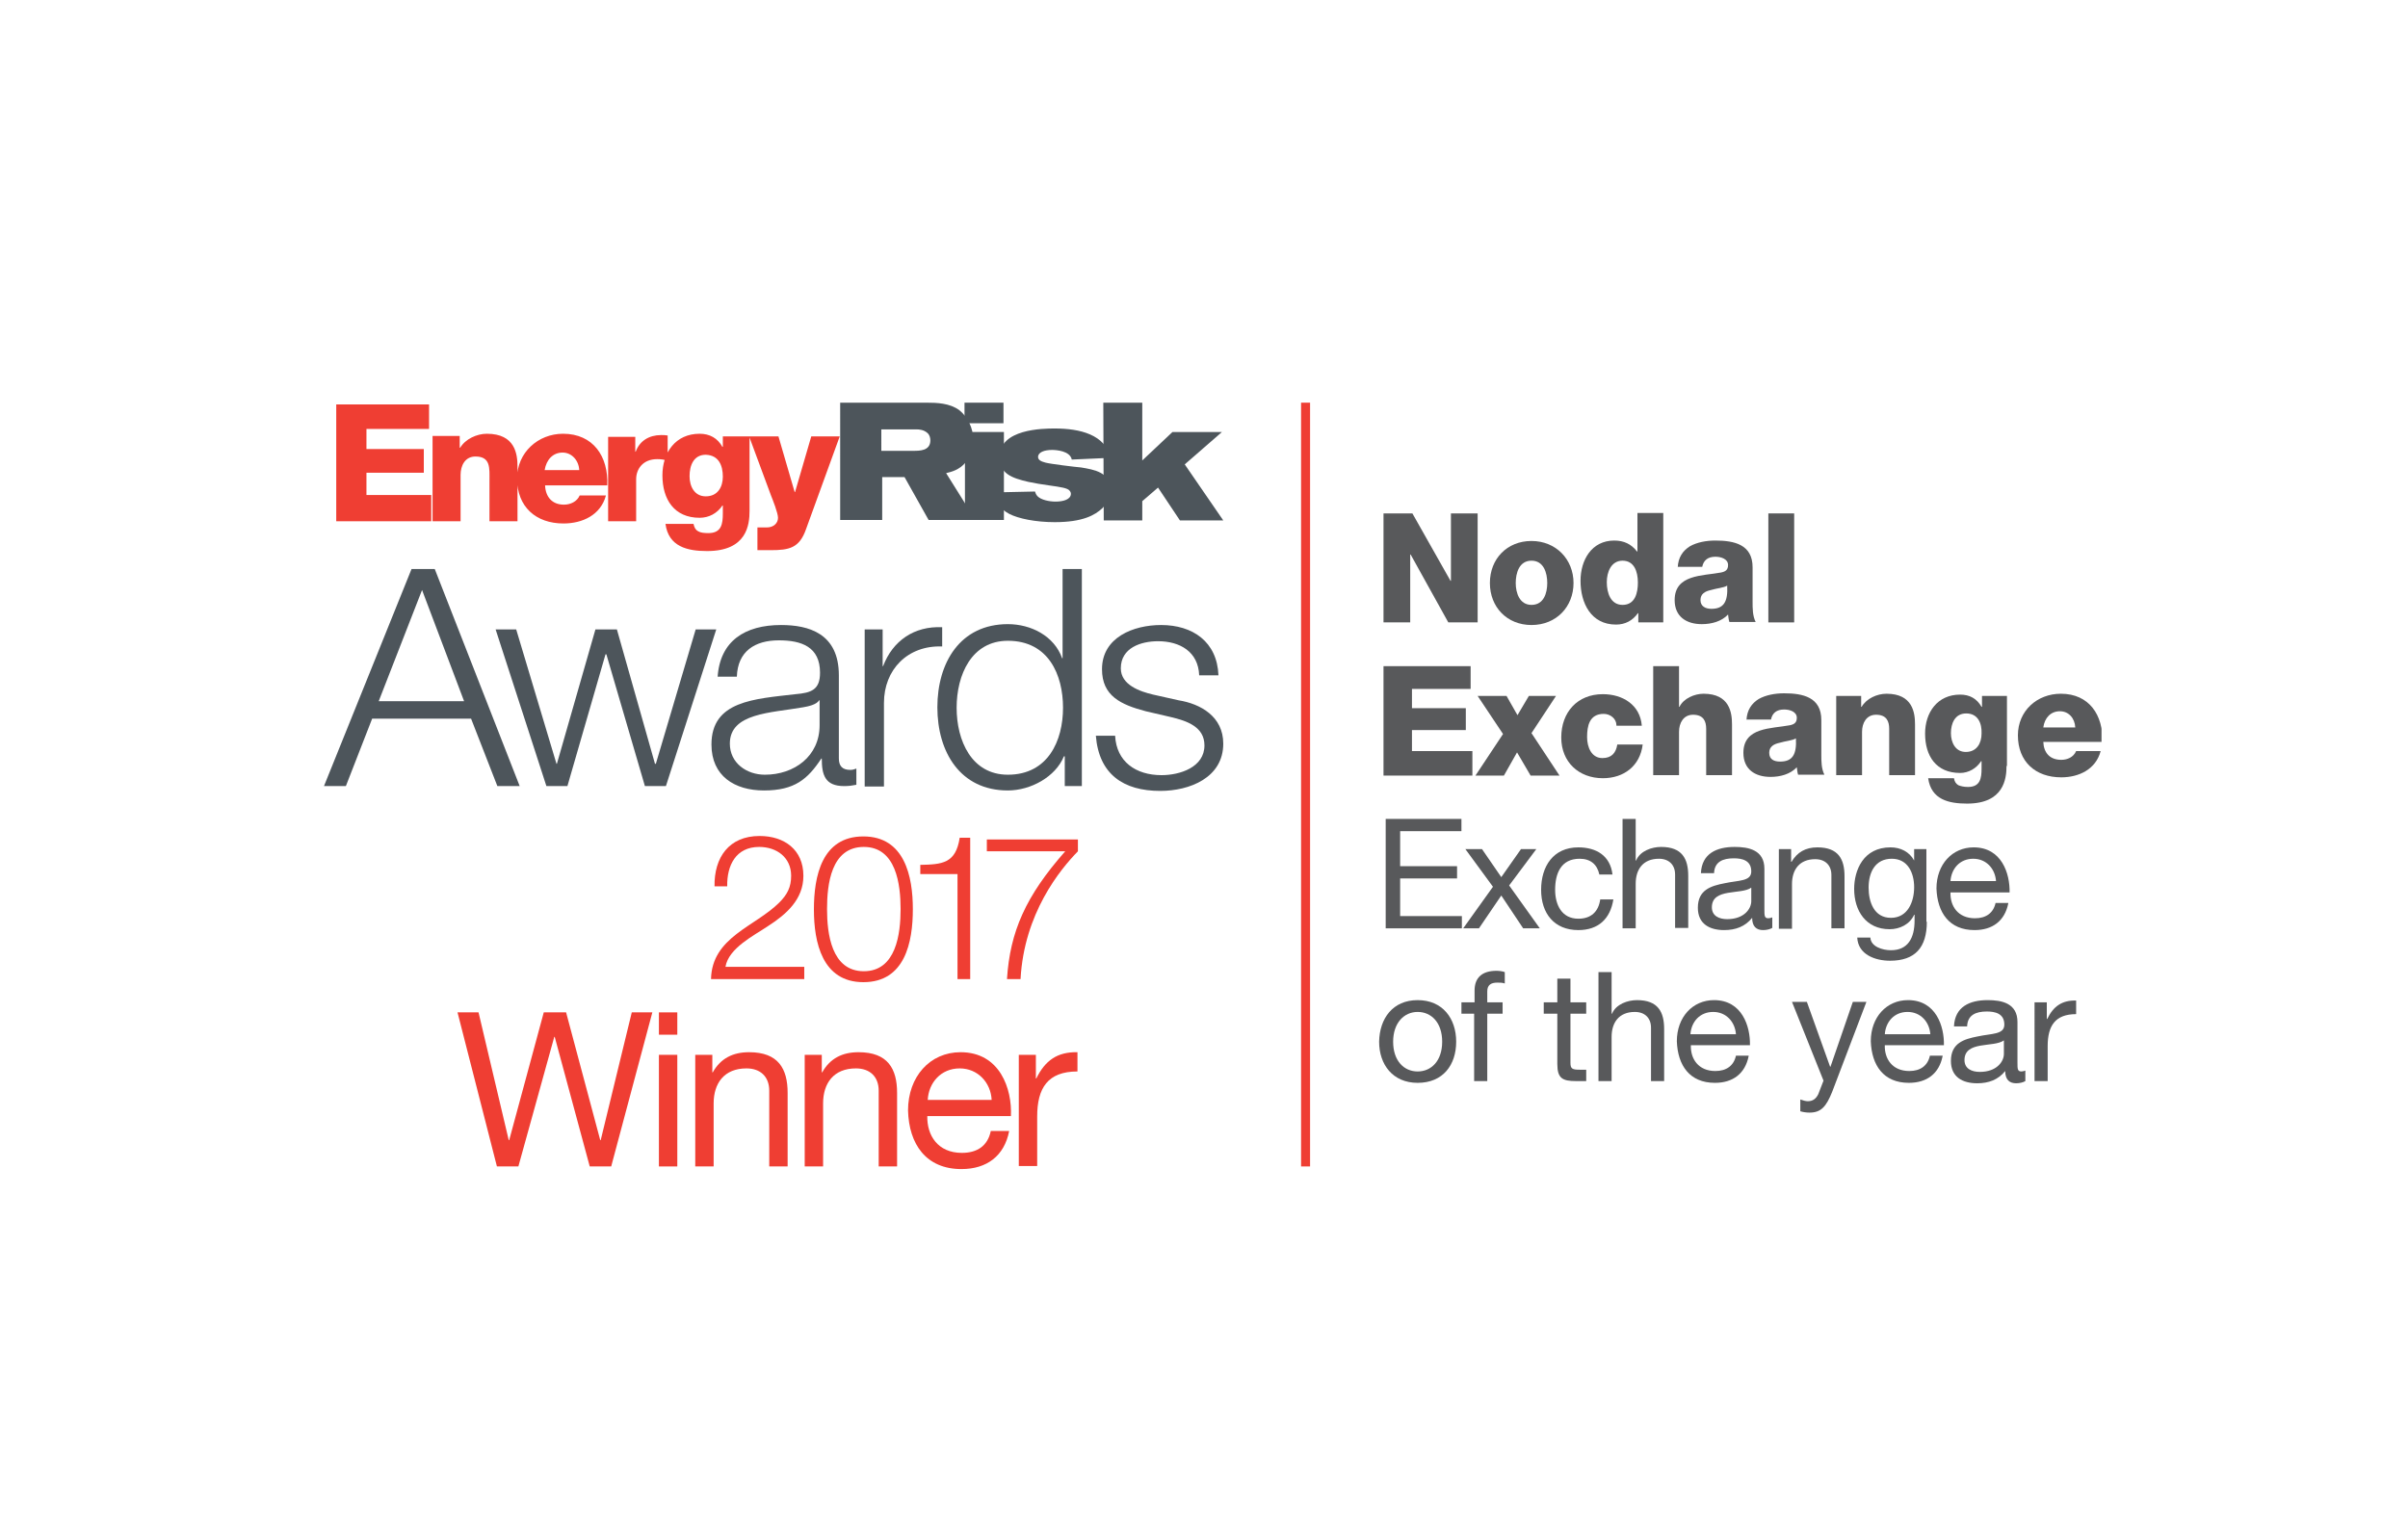 <?xml version="1.0" encoding="UTF-8"?>
<!-- Generator: Adobe Illustrator 27.7.0, SVG Export Plug-In . SVG Version: 6.00 Build 0)  -->
<svg xmlns="http://www.w3.org/2000/svg" xmlns:xlink="http://www.w3.org/1999/xlink" version="1.1" id="Layer_1" x="0px" y="0px" width="550px" height="350px" viewBox="0 0 550 350" style="enable-background:new 0 0 550 350;" xml:space="preserve">
<style type="text/css">
	.st0{fill:#1C3664;}
	.st1{clip-path:url(#SVGID_00000019676664495240661860000003679736654293115522_);fill:#1C3664;}
	.st2{fill:#C49848;}
	.st3{clip-path:url(#SVGID_00000075873252239313341620000007471467540891007368_);fill:#C49848;}
	.st4{fill:#4D555B;}
	.st5{fill:#EF3E35;}
	.st6{fill:#C7B59E;}
	.st7{fill:#A88D73;}
	.st8{fill:#97795D;}
	.st9{fill:#EF3E33;}
	.st10{fill:#58595B;}
	.st11{clip-path:url(#SVGID_00000152229880683918002750000000929473069821766327_);fill:#58595B;}
	.st12{fill:none;stroke:#EF3E33;stroke-width:2.055;stroke-miterlimit:10;}
	.st13{fill:none;stroke:#A67C3D;stroke-width:0.936;stroke-miterlimit:10;}
	.st14{fill:#A67C3D;}
	.st15{fill:#1D1D1B;}
	.st16{fill:none;stroke:#A67C3D;stroke-width:0.468;stroke-miterlimit:10;}
	.st17{fill:none;stroke:#1D1E1C;stroke-width:0.777;stroke-miterlimit:10;}
	.st18{fill:none;stroke:#A67C3D;stroke-width:0.777;stroke-miterlimit:10;}
	.st19{fill:#231F20;}
	.st20{fill:none;stroke:#231F20;stroke-width:0.403;stroke-miterlimit:10;}
	
		.st21{clip-path:url(#SVGID_00000106140255153460798980000018139722685798427544_);fill:none;stroke:#9E7743;stroke-width:0.96;stroke-miterlimit:10;}
	.st22{fill:#9E7743;}
	
		.st23{clip-path:url(#SVGID_00000010277270827317166690000014510217997204139188_);fill:none;stroke:#9C7941;stroke-width:0.24;stroke-miterlimit:10;}
	.st24{clip-path:url(#SVGID_00000139264414935955089290000012016233747294832283_);fill:#231F20;}
	.st25{fill:#9C7941;}
	.st26{fill:#9F7744;}
	.st27{fill:#FFFFFF;}
	.st28{fill:#A07B51;}
	.st29{fill:none;stroke:#9F7744;stroke-width:2.316;stroke-miterlimit:10;}
</style>
<g>
	<path class="st9" d="M183.7,223.7h-21.3c0.2-9.6,10.1-12,15.6-17.5c1.8-1.8,2.7-3.5,2.7-6.1c0-4.2-3.3-6.6-7.3-6.6   c-5.3,0-7.4,4.2-7.3,9h-2.9c-0.1-6.6,3.3-11.5,10.3-11.5c5.6,0,10,3.1,10,9.1c0,5.4-3.9,8.8-8.1,11.5c-3.1,2.1-9,5-9.7,9.3h18   V223.7L183.7,223.7z"></path>
	<path class="st9" d="M188.9,207.7c0,5.6,1,14.2,8.4,14.2c7.4,0,8.4-8.6,8.4-14.2c0-5.6-1-14.2-8.4-14.2   C189.8,193.5,188.9,202.1,188.9,207.7L188.9,207.7z M208.5,207.7c0,7.6-1.8,16.7-11.3,16.7c-9.4,0-11.3-9.1-11.3-16.6   c0-7.6,1.8-16.7,11.3-16.7C206.6,191.1,208.5,200.2,208.5,207.7L208.5,207.7z"></path>
	<path class="st9" d="M210.1,197.6c5.1-0.1,8.2-0.3,9.1-6.2h2.4v32.3h-2.9v-24h-8.5V197.6L210.1,197.6z"></path>
	<path class="st9" d="M225.4,191.8h20.8v2.7c-4.1,4.2-12.3,14.2-13.1,29.2H230c0.7-10.9,4.3-19,13.3-29.2h-17.9V191.8L225.4,191.8z"></path>
	<path class="st4" d="M86.5,160.2H106l-9.6-25.4L86.5,160.2L86.5,160.2z M94,130h5.3l19.4,49.6h-5.1l-6-15.4H85l-6,15.4H74L94,130   L94,130z"></path>
	<polygon class="st4" points="113.2,143.8 117.9,143.8 127.1,174.5 127.2,174.5 136,143.8 140.9,143.8 149.6,174.5 149.8,174.5    158.9,143.8 163.6,143.8 152.1,179.6 147.3,179.6 138.5,149.5 138.3,149.5 129.6,179.6 124.8,179.6 113.2,143.8  "></polygon>
	<path class="st4" d="M187.2,160h-0.1c-0.6,1-2.5,1.4-3.7,1.6c-7.4,1.3-16.7,1.3-16.7,8.3c0,4.4,3.8,7.1,8,7.1   c6.7,0,12.5-4.2,12.5-11.3V160L187.2,160z M163.9,154.8c0.5-8.4,6.3-12,14.5-12c6.3,0,13.2,1.9,13.2,11.5v19c0,1.7,0.8,2.6,2.6,2.6   c0.5,0,0.9-0.1,1.4-0.3v3.7c-1,0.2-1.7,0.3-2.8,0.3c-4.4,0-5.1-2.6-5.1-6.3h-0.1c-3.1,4.7-6.1,7.3-13.1,7.3c-6.7,0-12-3.3-12-10.5   c0-10,9.8-10.4,19.2-11.5c3.6-0.3,5.6-1,5.6-4.9c0-5.9-4.2-7.4-9.4-7.4c-5.5,0-9.4,2.5-9.6,8.3H163.9L163.9,154.8z"></path>
	<path class="st4" d="M197.6,143.8h4v8.4h0.1c2.2-5.8,7.1-9.2,13.5-8.9v4.4c-7.9-0.3-13.3,5.3-13.3,12.9v19.1h-4.4V143.8   L197.6,143.8z"></path>
	<path class="st4" d="M230.2,177c9.2,0,12.6-7.8,12.6-15.3s-3.3-15.3-12.6-15.3c-8.3,0-11.7,7.8-11.7,15.3S221.9,177,230.2,177   L230.2,177z M247.2,179.6h-4v-6.8H243c-1.9,4.7-7.6,7.8-12.8,7.8c-10.9,0-16.1-8.8-16.1-19c0-10.2,5.2-19,16.1-19   c5.3,0,10.6,2.7,12.4,7.8h0.1V130h4.4V179.6L247.2,179.6z"></path>
	<path class="st4" d="M273.9,154.3c-0.2-5.4-4.4-7.8-9.4-7.8c-3.9,0-8.5,1.5-8.5,6.2c0,3.8,4.4,5.3,7.4,6l5.8,1.3   c5,0.8,10.2,3.7,10.2,9.9c0,7.8-7.7,10.8-14.4,10.8c-8.4,0-14-3.8-14.7-12.6h4.4c0.3,5.9,4.7,9,10.6,9c4.2,0,9.8-1.8,9.8-6.8   c0-4.2-3.9-5.6-7.8-6.5l-5.6-1.3c-5.7-1.5-10-3.5-10-9.6c0-7.3,7.2-10.1,13.5-10.1c7.2,0,12.8,3.8,13.1,11.5H273.9L273.9,154.3z"></path>
	<path class="st4" d="M191.8,92h19.8c2.4,0,5.3,0.1,7.5,1.7c1.9,1.5,3.2,4.1,3.2,6.8c0,1.9-0.6,3.8-1.7,5.1   c-1.5,1.8-3.3,2.2-4.5,2.5l6.7,10.7h-10.7l-5.5-9.8h-5.1v9.8h-9.6V92 M201.4,103h7.2c1.5,0,3.9,0,3.9-2.4c0-0.6-0.2-1.3-0.7-1.7   c-0.8-0.7-1.8-0.8-2.5-0.8h-8V103L201.4,103L201.4,103z"></path>
	<path class="st4" d="M220.3,92h8.9v4.7h-8.9V92 M220.4,98.7h8.9v20.1h-8.9V98.7L220.4,98.7L220.4,98.7z"></path>
	<path class="st4" d="M236.4,112.3c0.1,0.3,0.2,0.7,0.6,1.1c0.8,0.8,2.6,1.2,4.1,1.2c1.8,0,3.5-0.5,3.5-1.8c0-0.3-0.2-0.6-0.3-0.7   c-0.5-0.6-1.9-0.8-4.7-1.2c-1.6-0.2-3.2-0.5-4.7-0.8c-3.9-0.9-6.6-1.9-6.6-5.7c0-6.4,9.9-6.5,12.6-6.5c5.8,0,11.5,1.4,12.8,6.7   l-8.9,0.4c-0.4-2-3.6-2.2-4.5-2.2c-1.7,0-3.2,0.5-3.2,1.6c0,0.6,0.5,1,1.7,1.3c1.1,0.3,6.8,1,8.1,1.1c3,0.5,6.8,1.1,6.8,5.2   c0,2-1,3.2-1.9,4.1c-1.7,1.6-4.5,3.2-10.9,3.2c-4.3,0-8.3-0.8-10.4-1.9c-2.3-1.2-3-2.9-3.2-4.9L236.4,112.3"></path>
	<polyline class="st4" points="252,92 260.9,92 260.9,105.2 267.8,98.7 279.1,98.7 270.6,106.1 279.4,118.9 269.5,118.9    264.5,111.4 260.9,114.5 260.9,118.9 252.1,118.9 252,92  "></polyline>
	<path class="st9" d="M191.8,99.7h-6.5l-3.7,12.7h-0.1l-3.7-12.7h-6.7l5,13.5c0.4,1,1.6,4,1.6,5.1c0,1.3-1.1,2.2-2.5,2.2H173v5.2h3   c4.3,0,6.6-0.5,8.1-4.8L191.8,99.7L191.8,99.7L191.8,99.7z M171.2,99.7h-6.1v2.4H165c-1.1-2-2.9-3-5.2-3c-5.5,0-8.5,4.3-8.5,9.5   c0,5.5,2.7,9.7,8.5,9.7c2.1,0,4-1,5.2-2.8h0.1v1.8c0,2.4-0.3,4.5-3.3,4.5c-1,0-1.8-0.1-2.3-0.4c-0.6-0.3-0.9-0.8-1.1-1.7h-6.4   c0.7,5.2,5,6.2,9.5,6.2c9.1,0,9.7-6,9.7-9.2V99.7L171.2,99.7L171.2,99.7z M165.1,108.9c0,2.4-1.2,4.5-3.9,4.5   c-2.6,0-3.7-2.3-3.7-4.6c0-2.4,0.9-4.9,3.7-4.9C164.2,104,165.1,106.4,165.1,108.9L165.1,108.9L165.1,108.9z M138.9,119.1h6.4v-9.6   c0-2.4,1.6-4.6,4.8-4.6c0.9,0,1.6,0.1,2.4,0.4v-5.8c-0.5-0.1-1-0.1-1.5-0.1c-2.7,0-4.9,1.3-5.8,3.8h-0.1v-3.4h-6.2V119.1   L138.9,119.1L138.9,119.1z M138.7,110.9c0.3-6.6-3.2-11.8-10.1-11.8c-5.7,0-10.5,4.3-10.5,10.2c0,6.5,4.3,10.3,10.6,10.3   c4.3,0,8.5-1.9,9.7-6.4h-6c-0.6,1.4-2.1,2.1-3.6,2.1c-2.7,0-4.2-1.8-4.3-4.4H138.7L138.7,110.9L138.7,110.9z M124.4,107.4   c0.4-2.4,1.9-4,4.1-4c2.1,0,3.7,1.8,3.8,4H124.4L124.4,107.4L124.4,107.4z M98.8,119.1h6.4v-10.6c0-2.1,1-4.2,3.4-4.2   c3.5,0,3.2,2.7,3.2,5.4v9.4h6.4v-12.5c0-2.8-0.5-7.5-7-7.5c-2.3,0-4.9,1.2-6.1,3.2h-0.1v-2.7h-6.2V119.1L98.8,119.1L98.8,119.1z    M76.8,119.1h21.7v-6H83.7V108h13.1v-5.4H83.7V98h14.3v-5.6H76.8V119.1L76.8,119.1L76.8,119.1z"></path>
	<polygon class="st9" points="139.6,266.5 134.7,266.5 126.7,236.9 126.6,236.9 118.4,266.5 113.5,266.5 104.5,231.3 109.3,231.3    116.2,260.5 116.3,260.5 124.2,231.3 129.3,231.3 137.1,260.5 137.2,260.5 144.3,231.3 149,231.3 139.6,266.5  "></polygon>
	<path class="st9" d="M150.5,241h4.2v25.5h-4.2V241L150.5,241z M154.7,236.4h-4.2v-5.1h4.2V236.4L154.7,236.4z"></path>
	<path class="st9" d="M158.8,241h3.9v4h0.1c1.8-3.2,4.6-4.6,8.3-4.6c6.7,0,8.8,3.8,8.8,9.3v16.8h-4.2v-17.3c0-3.2-2-5.1-5.2-5.1   c-5.1,0-7.5,3.4-7.5,8v14.4h-4.2V241L158.8,241z"></path>
	<path class="st9" d="M183.8,241h3.9v4h0.1c1.8-3.2,4.6-4.6,8.3-4.6c6.7,0,8.8,3.8,8.8,9.3v16.8h-4.2v-17.3c0-3.2-2-5.1-5.2-5.1   c-5.1,0-7.5,3.4-7.5,8v14.4h-4.2V241L183.8,241z"></path>
	<path class="st9" d="M226.5,251.3c-0.2-4-3.2-7.2-7.3-7.2c-4.3,0-7.1,3.3-7.3,7.2H226.5L226.5,251.3z M230.5,258.4   c-1.1,5.7-5.1,8.7-10.9,8.7c-8.1,0-12-5.7-12.2-13.4c0-7.7,5-13.3,12-13.3c9,0,11.8,8.4,11.5,14.6h-19.1c-0.1,4.4,2.4,8.4,7.9,8.4   c3.5,0,5.9-1.6,6.6-5H230.5L230.5,258.4z"></path>
	<path class="st9" d="M232.7,241h3.9v5.4h0.1c2-4.1,4.8-6.1,9.4-6v4.4c-6.8,0-9.2,3.8-9.2,10.3v11.3h-4.2V241L232.7,241z"></path>
	<polygon class="st10" points="316,117.3 322.6,117.3 331.3,132.7 331.4,132.7 331.4,117.3 337.5,117.3 337.5,142.2 330.8,142.2    322.2,126.7 322.1,126.7 322.1,142.2 316,142.2 316,117.3  "></polygon>
	<path class="st10" d="M349.8,138.2c2.8,0,3.6-2.7,3.6-5c0-2.3-0.8-5.1-3.6-5.1c-2.8,0-3.6,2.8-3.6,5.1   C346.2,135.5,347.1,138.2,349.8,138.2L349.8,138.2z M349.8,123.6c5.6,0,9.6,4.2,9.6,9.6c0,5.4-3.9,9.6-9.6,9.6   c-5.6,0-9.5-4.1-9.5-9.6C340.3,127.7,344.2,123.6,349.8,123.6L349.8,123.6z"></path>
	<path class="st10" d="M367,133c0,2.5,0.9,5.2,3.6,5.2c2.9,0,3.5-2.8,3.5-5.1c0-2.6-0.9-5-3.5-5C368,128.1,367,130.7,367,133   L367,133z M379.9,142.2h-5.7v-2.1h-0.1c-1.2,1.7-2.9,2.6-5,2.6c-5.7,0-8.1-4.9-8.1-10c0-4.7,2.5-9.2,7.7-9.2c2.2,0,3.9,0.8,5.2,2.5   h0.1v-8.8h5.9V142.2L379.9,142.2z"></path>
	<path class="st10" d="M390.9,139.1c2.8,0,3.8-1.6,3.6-5.3c-0.8,0.5-2.4,0.6-3.7,1c-1.4,0.3-2.4,0.9-2.4,2.3   C388.4,138.5,389.5,139.1,390.9,139.1L390.9,139.1z M383.2,129.7c0.1-2.4,1.2-3.9,2.8-4.9c1.6-0.9,3.7-1.3,5.8-1.3   c4.3,0,8.5,0.9,8.5,6.1v7.9c0,1.5,0,3.2,0.7,4.6h-6c-0.2-0.6-0.2-1.1-0.3-1.7c-1.5,1.6-3.8,2.2-6,2.2c-3.5,0-6.2-1.7-6.2-5.5   c0-5.9,6.4-5.5,10.6-6.3c1-0.2,1.6-0.6,1.6-1.7c0-1.4-1.6-1.9-2.9-1.9c-1.7,0-2.7,0.8-3,2.3H383.2L383.2,129.7z"></path>
	<polygon class="st10" points="403.9,117.3 409.8,117.3 409.8,142.2 403.9,142.2 403.9,117.3  "></polygon>
	<polygon class="st10" points="316,152.2 335.9,152.2 335.9,157.4 322.5,157.4 322.5,161.8 334.8,161.8 334.8,166.8 322.5,166.8    322.5,171.6 336.3,171.6 336.3,177.2 316,177.2 316,152.2  "></polygon>
	<polygon class="st10" points="343.3,167.7 337.5,159 344.1,159 346.6,163.4 349.2,159 355.4,159 349.8,167.5 356.2,177.2    349.6,177.2 346.5,171.9 343.5,177.2 337,177.2 343.3,167.7  "></polygon>
	<path class="st10" d="M369.2,165.7c0-1.5-1.4-2.6-2.9-2.6c-3.3,0-3.8,2.8-3.8,5.3c0,2.3,1,4.8,3.5,4.8c2.1,0,3.1-1.2,3.4-3.1h5.8   c-0.6,4.9-4.3,7.7-9.1,7.7c-5.5,0-9.5-3.7-9.5-9.3c0-5.8,3.7-9.9,9.5-9.9c4.5,0,8.5,2.4,8.9,7.2H369.2L369.2,165.7z"></path>
	<path class="st10" d="M377.6,152.2h5.9v9.3h0.1c0.9-1.9,3.4-3,5.5-3c6,0,6.5,4.4,6.5,7v11.6h-5.9v-8.8v-1.8c0-1.7-0.6-3.2-3-3.2   c-2.2,0-3.2,1.9-3.2,3.9v9.9h-5.9V152.2L377.6,152.2z"></path>
	<path class="st10" d="M406.6,174c2.8,0,3.8-1.6,3.6-5.3c-0.8,0.5-2.4,0.6-3.7,1c-1.4,0.3-2.4,0.9-2.4,2.3   C404.1,173.5,405.2,174,406.6,174L406.6,174z M398.9,164.6c0.1-2.4,1.2-3.9,2.8-4.9c1.6-0.9,3.7-1.3,5.8-1.3c4.3,0,8.5,0.9,8.5,6.1   v7.9c0,1.5,0,3.2,0.7,4.6h-6c-0.2-0.6-0.2-1.1-0.3-1.7c-1.5,1.6-3.8,2.2-6,2.2c-3.5,0-6.2-1.7-6.2-5.5c0-5.9,6.4-5.5,10.6-6.3   c1-0.2,1.6-0.6,1.6-1.7c0-1.4-1.6-1.9-2.9-1.9c-1.7,0-2.7,0.8-3,2.3H398.9L398.9,164.6z"></path>
	<path class="st10" d="M419.3,159h5.8v2.5h0.1c1.1-1.9,3.5-3,5.7-3c6,0,6.5,4.4,6.5,7v11.6h-5.9v-8.8v-1.8c0-1.7-0.6-3.2-3-3.2   c-2.2,0-3.2,1.9-3.2,3.9v9.9h-5.9V159L419.3,159z"></path>
	<g>
		<defs>
			<rect id="SVGID_00000164480463732714590590000009569335920781235091_" x="74" y="92" width="406" height="175.1"></rect>
		</defs>
		<clipPath id="SVGID_00000091730847908725413330000004654208879679081875_">
			<use xlink:href="#SVGID_00000164480463732714590590000009569335920781235091_" style="overflow:visible;"></use>
		</clipPath>
		<path style="clip-path:url(#SVGID_00000091730847908725413330000004654208879679081875_);fill:#58595B;" d="M449.1,163    c-2.6,0-3.5,2.3-3.5,4.5c0,2.1,1,4.3,3.4,4.3c2.5,0,3.6-2,3.6-4.2C452.7,165.3,451.8,163,449.1,163L449.1,163z M458.3,175    c0,2.9-0.6,8.6-9,8.6c-4.2,0-8.2-0.9-8.9-5.8h5.9c0.1,0.8,0.5,1.3,1,1.6c0.5,0.2,1.2,0.4,2.2,0.4c2.8,0,3.1-2,3.1-4.2v-1.7h-0.1    c-1.1,1.7-2.9,2.7-4.8,2.7c-5.5,0-8-3.9-8-9c0-4.8,2.8-8.9,8-8.9c2.2,0,3.8,0.9,4.9,2.8h0.1V159h5.7V175L458.3,175z"></path>
		<path style="clip-path:url(#SVGID_00000091730847908725413330000004654208879679081875_);fill:#58595B;" d="M474,166.2    c-0.1-2.1-1.5-3.7-3.5-3.7c-2.1,0-3.5,1.5-3.8,3.7H474L474,166.2z M466.7,169.5c0.1,2.5,1.5,4.1,4.1,4.1c1.4,0,2.8-0.6,3.4-2h5.6    c-1.1,4.2-5,6-9,6c-5.9,0-9.9-3.6-9.9-9.6c0-5.6,4.4-9.5,9.8-9.5c6.5,0,9.7,4.9,9.5,11H466.7L466.7,169.5z"></path>
	</g>
	<polygon class="st10" points="316.5,187.1 333.8,187.1 333.8,189.9 319.8,189.9 319.8,197.9 332.8,197.9 332.8,200.7 319.8,200.7    319.8,209.3 333.9,209.3 333.9,212.1 316.5,212.1 316.5,187.1  "></polygon>
	<polygon class="st10" points="341,202.6 334.7,194 338.5,194 342.9,200.4 347.4,194 350.9,194 344.7,202.3 351.7,212.1    347.9,212.1 342.9,204.6 337.8,212.1 334.2,212.1 341,202.6  "></polygon>
	<path class="st10" d="M365.3,199.8c-0.5-2.3-2-3.6-4.5-3.6c-4.3,0-5.6,3.4-5.6,7.1c0,3.4,1.5,6.6,5.3,6.6c2.9,0,4.6-1.6,5-4.4h3   c-0.7,4.4-3.4,7-8,7c-5.5,0-8.5-3.8-8.5-9.2c0-5.4,2.8-9.7,8.5-9.7c4.1,0,7.3,1.9,7.8,6.2H365.3L365.3,199.8z"></path>
	<path class="st10" d="M370.6,187.1h3v9.5h0.1c0.9-2.2,3.6-3.1,5.7-3.1c4.8,0,6.2,2.7,6.2,6.6v11.9h-3v-12.2c0-2.2-1.4-3.6-3.7-3.6   c-3.6,0-5.3,2.4-5.3,5.7v10.2h-3V187.1L370.6,187.1z"></path>
	<path class="st10" d="M400,202.8c-2.3,1.7-9,0-9,4.5c0,2,1.7,2.7,3.5,2.7c3.9,0,5.5-2.4,5.5-4.1V202.8L400,202.8z M404.8,212   c-0.5,0.3-1.3,0.5-2.1,0.5c-1.5,0-2.5-0.8-2.5-2.8c-1.6,2-3.8,2.8-6.4,2.8c-3.3,0-6-1.4-6-5.1c0-4.1,3-5,6.1-5.6   c3.2-0.7,6.1-0.4,6.1-2.7c0-2.6-2.2-3-4-3c-2.5,0-4.4,0.8-4.5,3.4h-3c0.2-4.5,3.6-6,7.7-6c3.2,0,6.8,0.7,6.8,5v9.3c0,1.4,0,2,0.9,2   c0.3,0,0.6-0.1,0.9-0.2V212L404.8,212z"></path>
	<path class="st10" d="M406.3,194h2.8v2.9h0.1c1.3-2.2,3.2-3.3,5.9-3.3c4.8,0,6.2,2.7,6.2,6.6v11.9h-3v-12.2c0-2.2-1.4-3.6-3.7-3.6   c-3.6,0-5.3,2.4-5.3,5.7v10.2h-3V194L406.3,194z"></path>
	<path class="st10" d="M437.2,202.7c0-3.2-1.4-6.5-5.1-6.5c-3.8,0-5.3,3.1-5.3,6.6c0,3.2,1.2,6.9,5.1,6.9   C435.7,209.7,437.2,206.1,437.2,202.7L437.2,202.7z M440.1,210.6c0,5.9-2.7,8.9-8.4,8.9c-3.4,0-7.3-1.4-7.5-5.3h3   c0.1,2.1,2.8,2.9,4.7,2.9c3.9,0,5.4-2.8,5.4-6.8V209h-0.1c-1,2.2-3.3,3.3-5.6,3.3c-5.4,0-8.1-4.2-8.1-9.2c0-4.3,2.1-9.5,8.3-9.5   c2.3,0,4.3,1,5.4,3h0V194h2.8V210.6L440.1,210.6z"></path>
	<path class="st10" d="M455.9,201.3c-0.2-2.8-2.2-5.1-5.2-5.1c-3.1,0-5,2.3-5.2,5.1H455.9L455.9,201.3z M458.7,206.4   c-0.8,4-3.6,6.1-7.7,6.1c-5.8,0-8.5-4-8.7-9.5c0-5.5,3.6-9.4,8.5-9.4c6.4,0,8.3,6,8.2,10.3h-13.5c-0.1,3.1,1.7,5.9,5.6,5.9   c2.5,0,4.2-1.2,4.7-3.5H458.7L458.7,206.4z"></path>
	<path class="st10" d="M323.8,244.8c3.1,0,5.6-2.4,5.6-6.8c0-4.4-2.5-6.8-5.6-6.8c-3.1,0-5.6,2.5-5.6,6.8   C318.2,242.4,320.7,244.8,323.8,244.8L323.8,244.8z M323.8,228.5c5.7,0,8.8,4.2,8.8,9.5c0,5.3-3,9.4-8.8,9.4   c-5.7,0-8.8-4.2-8.8-9.4C315.1,232.7,318.1,228.5,323.8,228.5L323.8,228.5z"></path>
	<path class="st10" d="M336.8,231.6h-3V229h3v-2.7c0-2.9,1.7-4.5,5-4.5c0.6,0,1.4,0.1,1.9,0.3v2.6c-0.5-0.2-1.2-0.2-1.7-0.2   c-1.4,0-2.3,0.5-2.3,2v2.5h3.5v2.6h-3.5V247h-3V231.6L336.8,231.6z"></path>
	<path class="st10" d="M358.7,229h3.6v2.6h-3.6v11.2c0,1.4,0.4,1.6,2.2,1.6h1.4v2.6H360c-3.1,0-4.3-0.6-4.3-3.9v-11.5h-3.1V229h3.1   v-5.4h3V229L358.7,229z"></path>
	<path class="st10" d="M365.1,222.1h3v9.5h0.1c0.9-2.2,3.6-3.1,5.7-3.1c4.8,0,6.2,2.7,6.2,6.6V247h-3v-12.2c0-2.2-1.4-3.6-3.7-3.6   c-3.6,0-5.3,2.4-5.3,5.7V247h-3V222.1L365.1,222.1z"></path>
	<path class="st10" d="M396.5,236.3c-0.2-2.8-2.2-5.1-5.2-5.1c-3.1,0-5,2.3-5.2,5.1H396.5L396.5,236.3z M399.4,241.3   c-0.8,4-3.6,6.1-7.7,6.1c-5.8,0-8.5-4-8.7-9.5c0-5.5,3.6-9.4,8.5-9.4c6.4,0,8.3,6,8.2,10.3h-13.5c-0.1,3.1,1.7,5.9,5.6,5.9   c2.5,0,4.2-1.2,4.7-3.5H399.4L399.4,241.3z"></path>
	<path class="st10" d="M418.5,249.4c-1.4,3.5-2.6,4.8-5.2,4.8c-0.7,0-1.4-0.1-2.1-0.3v-2.7c0.6,0.2,1.2,0.4,1.7,0.4   c1.2,0,1.9-0.6,2.4-1.6l1.2-3.1l-7.2-18h3.4l5.3,14.8h0.1l5.1-14.8h3.1L418.5,249.4L418.5,249.4z"></path>
	<path class="st10" d="M440.9,236.3c-0.2-2.8-2.2-5.1-5.2-5.1c-3.1,0-5,2.3-5.2,5.1H440.9L440.9,236.3z M443.7,241.3   c-0.8,4-3.6,6.1-7.7,6.1c-5.8,0-8.5-4-8.7-9.5c0-5.5,3.6-9.4,8.5-9.4c6.4,0,8.3,6,8.2,10.3h-13.5c-0.1,3.1,1.7,5.9,5.6,5.9   c2.5,0,4.2-1.2,4.7-3.5H443.7L443.7,241.3z"></path>
	<path class="st10" d="M457.7,237.7c-2.3,1.7-9,0-9,4.5c0,2,1.7,2.7,3.5,2.7c3.9,0,5.5-2.4,5.5-4.1V237.7L457.7,237.7z M462.6,247   c-0.5,0.3-1.3,0.5-2.1,0.5c-1.5,0-2.5-0.8-2.5-2.8c-1.6,2-3.8,2.8-6.4,2.8c-3.3,0-6-1.4-6-5.1c0-4.1,3-5,6.1-5.6   c3.2-0.7,6.1-0.4,6.1-2.7c0-2.6-2.2-3-4-3c-2.5,0-4.4,0.8-4.5,3.4h-3c0.2-4.5,3.6-6,7.7-6c3.2,0,6.8,0.7,6.8,5v9.3c0,1.4,0,2,0.9,2   c0.3,0,0.6-0.1,0.9-0.2V247L462.6,247z"></path>
	<path class="st10" d="M464.7,229h2.8v3.8h0.1c1.4-2.9,3.4-4.3,6.6-4.2v3.1c-4.8,0-6.5,2.7-6.5,7.3v8h-3V229L464.7,229z"></path>
	<g>
		<line class="st12" x1="298.2" y1="92" x2="298.2" y2="266.5"></line>
	</g>
</g>
</svg>
